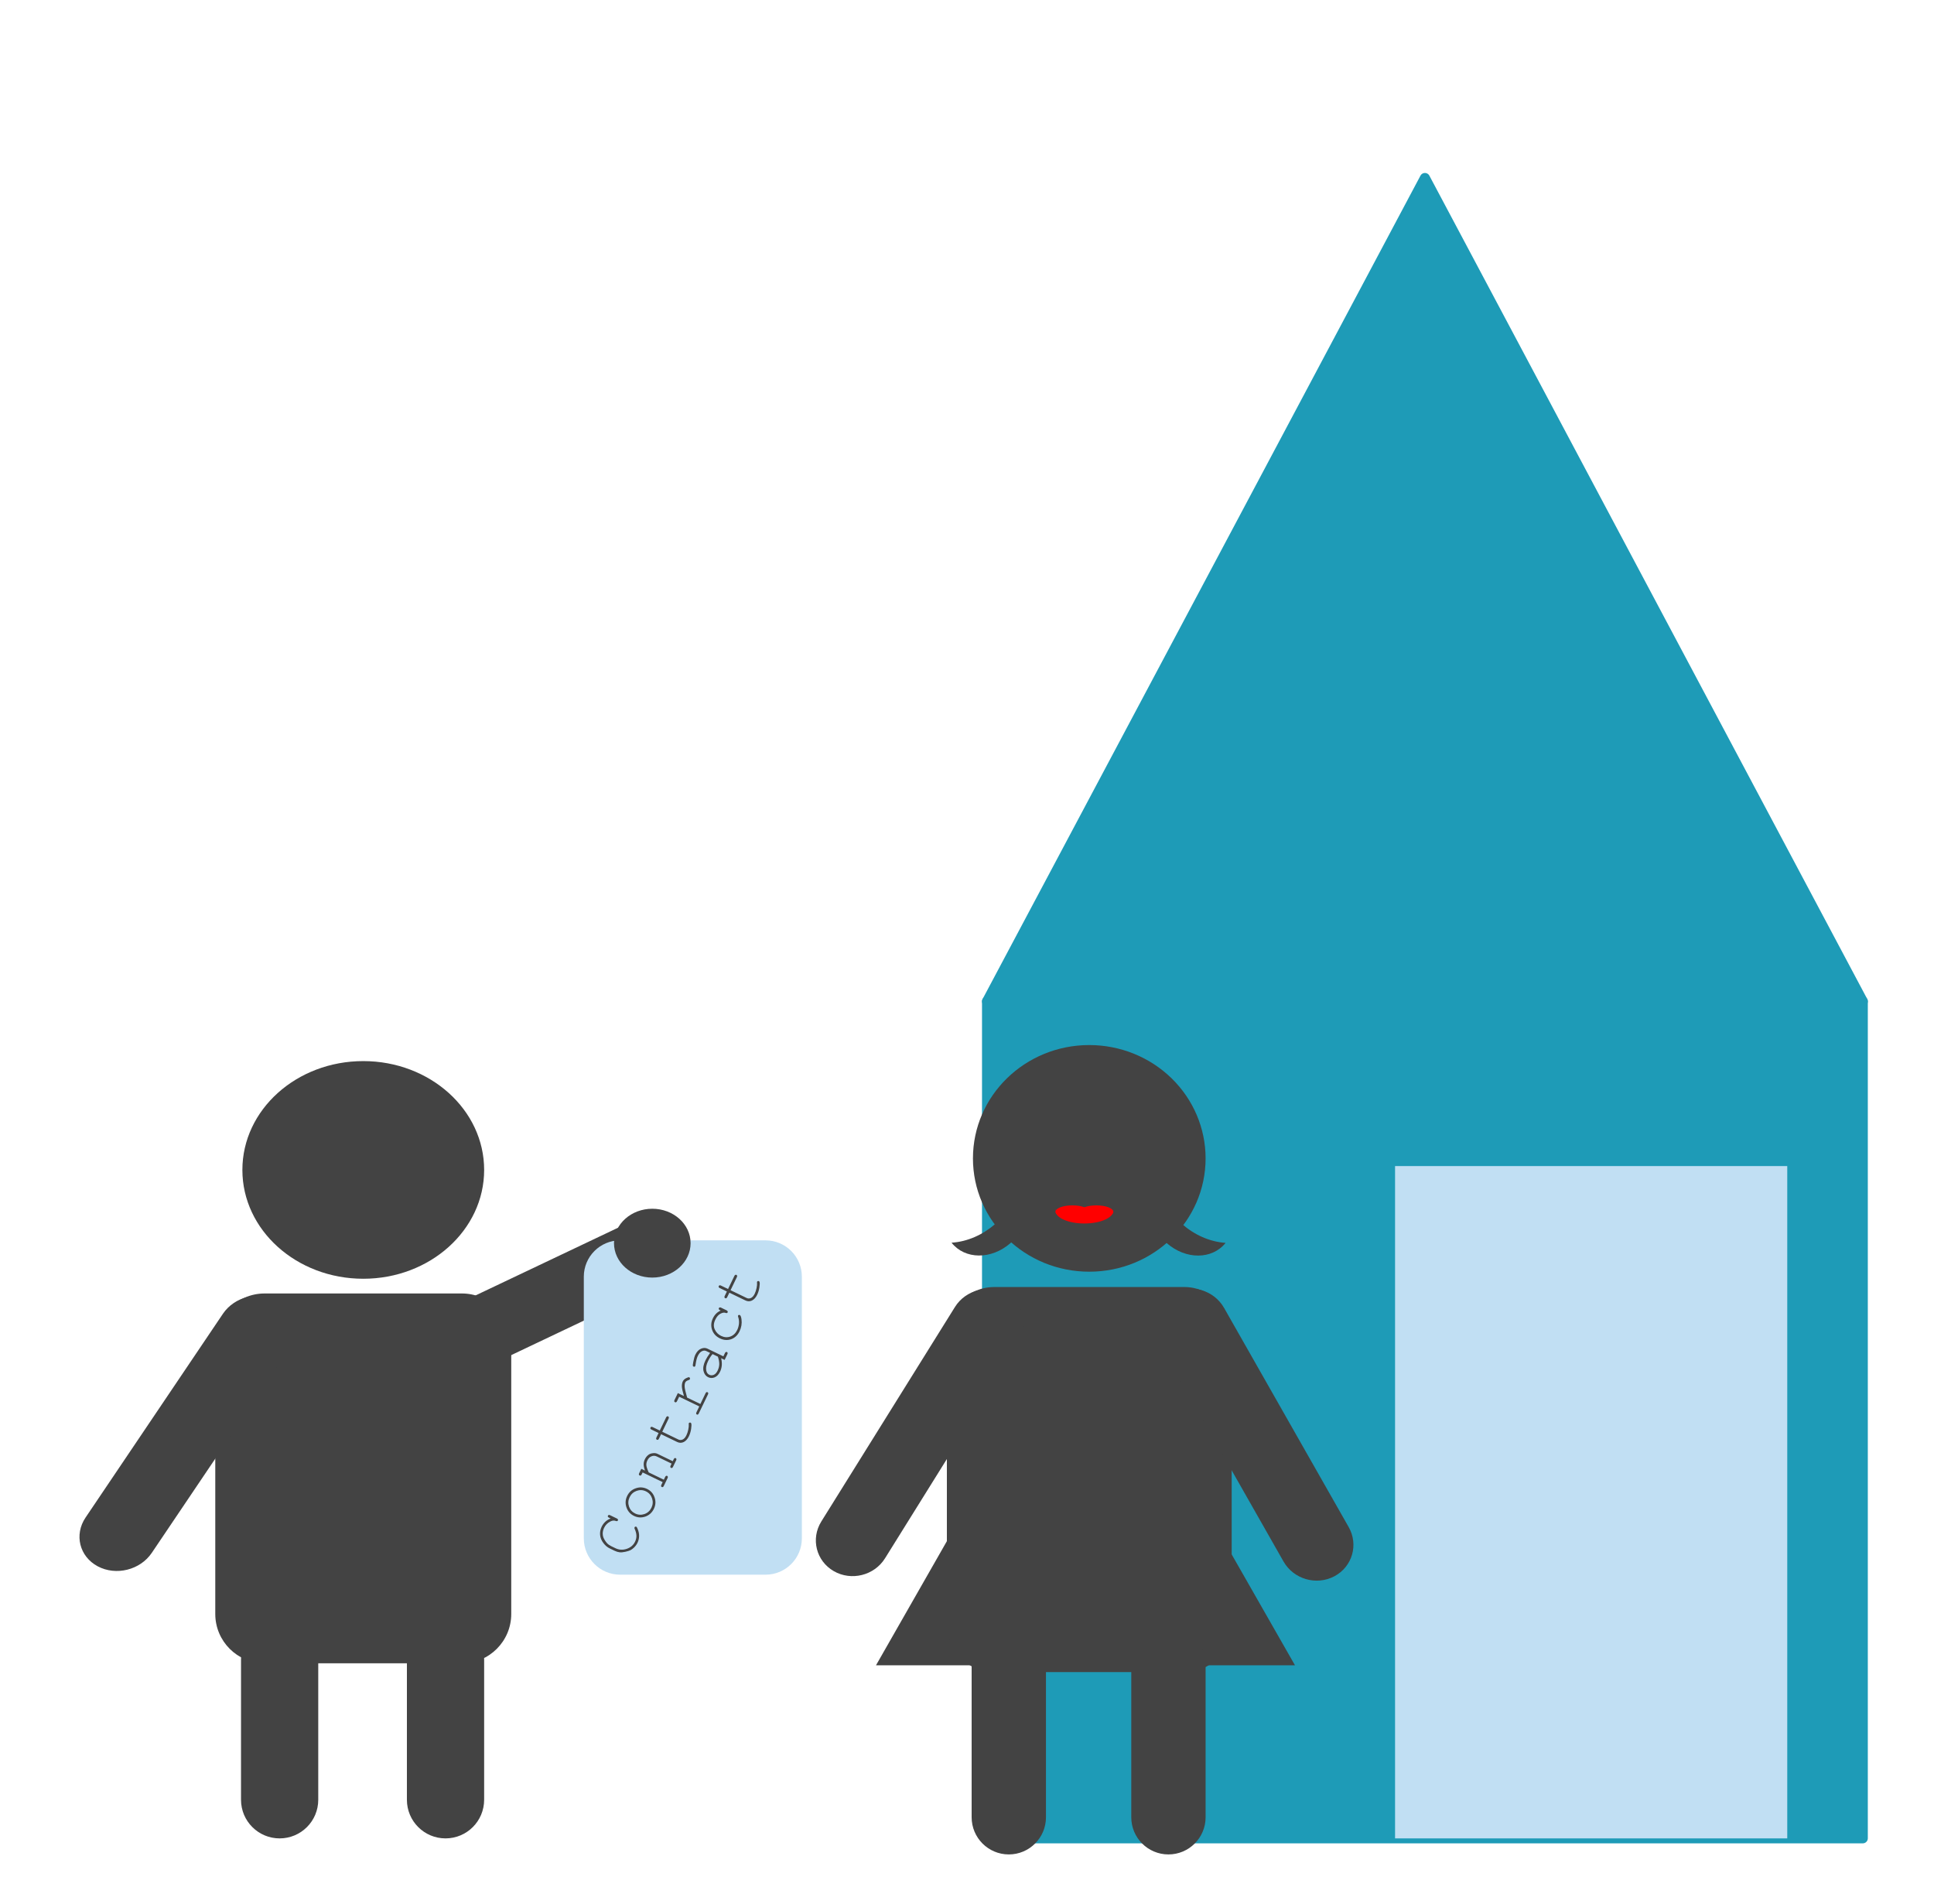 <?xml version="1.0" standalone="yes"?>

<svg version="1.1" viewBox="0.0 0.0 384.094 378.129" fill="none" stroke="none" stroke-linecap="square" stroke-miterlimit="10" xmlns="http://www.w3.org/2000/svg" xmlns:xlink="http://www.w3.org/1999/xlink"><clipPath id="p.0"><path d="m0 0l384.094 0l0 378.129l-384.094 0l0 -378.129z" clip-rule="nonzero"></path></clipPath><g clip-path="url(#p.0)"><path fill="#000000" fill-opacity="0.0" d="m0 0l384.094 0l0 378.129l-384.094 0z" fill-rule="nonzero"></path><path fill="#1e9bb7" d="m196.029 198.856l173.921 0l0 166.2l-173.921 0z" fill-rule="nonzero"></path><path stroke="#1e9bb7" stroke-width="2.0" stroke-linejoin="round" stroke-linecap="butt" d="m196.029 198.856l173.921 0l0 166.2l-173.921 0z" fill-rule="nonzero"></path><path fill="#1e9bb7" d="m196.029 198.854l86.961 -163.505l86.961 163.505z" fill-rule="nonzero"></path><path stroke="#1e9bb7" stroke-width="2.0" stroke-linejoin="round" stroke-linecap="butt" d="m196.029 198.854l86.961 -163.505l86.961 163.505z" fill-rule="nonzero"></path><path fill="#434343" d="m48.138 232.327l0 0c0 -11.935 10.748 -21.611 24.007 -21.611l0 0c13.259 0 24.007 9.675 24.007 21.611l0 0c0 11.935 -10.748 21.611 -24.007 21.611l0 0c-13.259 0 -24.007 -9.675 -24.007 -21.611z" fill-rule="nonzero"></path><path fill="#434343" d="m42.755 266.659l0 0c0 -5.411 4.386 -9.797 9.797 -9.797l39.186 0l0 0c2.598 0 5.09 1.032 6.927 2.869c1.837 1.837 2.869 4.329 2.869 6.927l0 53.846c0 5.411 -4.386 9.797 -9.797 9.797l-39.186 0c-5.411 0 -9.797 -4.386 -9.797 -9.797z" fill-rule="nonzero"></path><path fill="#434343" d="m47.867 329.522l0 0c0 -4.236 3.434 -7.67 7.67 -7.67l0 0l0 0c2.034 0 3.985 0.808 5.423 2.246c1.438 1.438 2.246 3.389 2.246 5.423l0 27.882c0 4.236 -3.434 7.67 -7.67 7.67l0 0l0 0c-4.236 0 -7.67 -3.434 -7.67 -7.67z" fill-rule="nonzero"></path><path fill="#434343" d="m80.812 329.522l0 0c0 -4.236 3.434 -7.67 7.67 -7.67l0 0l0 0c2.034 0 3.985 0.808 5.423 2.246c1.438 1.438 2.246 3.389 2.246 5.423l0 27.882c0 4.236 -3.434 7.67 -7.67 7.67l0 0l0 0c-4.236 0 -7.67 -3.434 -7.67 -7.67z" fill-rule="nonzero"></path><path fill="#434343" d="m44.27 260.898l0 0c2.301 -3.413 7.11 -4.609 10.741 -2.671l0 0l0 0c1.744 0.931 2.977 2.474 3.429 4.291c0.452 1.817 0.085 3.759 -1.02 5.397l-27.274 40.455c-2.301 3.413 -7.11 4.609 -10.741 2.671l0 0l0 0c-3.631 -1.938 -4.71 -6.276 -2.409 -9.689z" fill-rule="nonzero"></path><path fill="#434343" d="m94.822 272.29l0 0c-3.445 1.637 -7.289 0.055 -8.584 -3.532l0 0l0 0c-0.622 -1.723 -0.562 -3.687 0.168 -5.461c0.73 -1.774 2.07 -3.212 3.724 -3.998l32.917 -15.637c3.445 -1.637 7.289 -0.055 8.584 3.532l0 0l0 0c1.296 3.588 -0.447 7.823 -3.893 9.46z" fill-rule="nonzero"></path><path fill="#c1dff3" d="m115.945 253.53l0 0c0 -3.986 3.232 -7.218 7.218 -7.218l28.871 0l0 0c1.914 0 3.75 0.76 5.104 2.114c1.354 1.354 2.114 3.19 2.114 5.104l0 51.958c0 3.986 -3.232 7.218 -7.218 7.218l-28.871 0c-3.986 0 -7.218 -3.232 -7.218 -7.218z" fill-rule="nonzero"></path><path fill="#000000" fill-opacity="0.0" d="m101.048 308.712l44 -91.181l29.102 14.047l-44.0 91.181z" fill-rule="nonzero"></path><path fill="#434343" d="m121.272 301.54l-0.338 -0.163q-0.169 -0.082 -0.212 -0.172q-0.036 -0.104 0.018 -0.217q0.054 -0.113 0.152 -0.135q0.104 -0.036 0.273 0.045l1.337 0.645q0.183 0.088 0.219 0.193q0.043 0.09 -0.011 0.203q-0.048 0.099 -0.152 0.135q-0.098 0.022 -0.245 -0.032q-0.506 -0.21 -1.11 0.106q-0.826 0.417 -1.233 1.261q-0.272 0.563 -0.27 1.171q0.006 0.454 0.158 0.788q0.267 0.597 0.693 1.081q0.333 0.352 0.84 0.596l0.83 0.401q1.084 0.523 2.245 0.129q1.161 -0.394 1.657 -1.421q0.299 -0.619 0.269 -1.241q-0.03 -0.622 -0.361 -1.337q-0.065 -0.153 -0.004 -0.279q0.048 -0.099 0.145 -0.121q0.09 -0.043 0.189 0.004q0.127 0.061 0.272 0.443q0.311 0.722 0.293 1.443q-0.025 0.699 -0.317 1.304q-0.251 0.521 -0.706 0.96q-0.352 0.333 -0.678 0.506q-0.34 0.165 -1.023 0.322q-0.683 0.156 -1.159 0.1q-0.476 -0.056 -0.983 -0.301l-0.971 -0.469q-0.718 -0.346 -1.266 -1.08q-0.562 -0.74 -0.644 -1.577q-0.075 -0.852 0.299 -1.626q0.577 -1.196 1.794 -1.667zm7.236 -5.864q1.098 0.53 1.491 1.691q0.4 1.148 -0.136 2.259q-0.543 1.126 -1.697 1.54q-1.161 0.394 -2.245 -0.129q-1.098 -0.53 -1.498 -1.677q-0.408 -1.168 0.136 -2.294q0.536 -1.112 1.684 -1.512q1.154 -0.414 2.266 0.122zm-0.231 0.478q-0.901 -0.435 -1.846 -0.093q-0.946 0.342 -1.387 1.256q-0.441 0.915 -0.121 1.868q0.328 0.939 1.228 1.374q0.887 0.428 1.839 0.107q0.946 -0.342 1.387 -1.256q0.441 -0.915 0.121 -1.868q-0.321 -0.953 -1.221 -1.388zm-0.913 -4.471l0.732 0.353q-0.262 -0.751 -0.262 -1.254q-7.6293945E-5 -0.503 0.244 -1.01q0.265 -0.549 0.721 -0.884q0.325 -0.242 0.841 -0.305q0.523 -0.077 0.945 0.127l3.025 1.46l0.197 -0.408q0.081 -0.169 0.186 -0.205q0.09 -0.043 0.203 0.011q0.098 0.048 0.135 0.152q0.036 0.104 -0.045 0.273l-0.625 1.295q-0.081 0.169 -0.193 0.219q-0.104 0.036 -0.203 -0.011q-0.113 -0.054 -0.135 -0.152q-0.03 -0.118 0.052 -0.287l0.197 -0.408l-2.941 -1.42q-0.521 -0.251 -1.042 -0.034q-0.528 0.196 -0.827 0.815q-0.231 0.478 -0.204 0.925q0.013 0.44 0.461 1.454l3.011 1.454l0.265 -0.549q0.081 -0.169 0.186 -0.205q0.097 -0.057 0.21 -0.003q0.098 0.048 0.128 0.166q0.036 0.104 -0.045 0.273l-0.754 1.562q-0.088 0.183 -0.193 0.219q-0.104 0.036 -0.203 -0.011q-0.113 -0.054 -0.135 -0.152q-0.036 -0.104 0.052 -0.287l0.258 -0.535l-3.982 -1.922l-0.197 0.408q-0.081 0.169 -0.186 0.205q-0.104 0.036 -0.217 -0.018q-0.099 -0.048 -0.135 -0.152q-0.036 -0.104 0.045 -0.273l0.428 -0.887zm3.669 -7.603l1.256 -2.603q0.081 -0.169 0.186 -0.205q0.111 -0.05 0.224 0.004q0.098 0.048 0.128 0.166q0.036 0.104 -0.045 0.273l-1.256 2.603l3.194 1.542q0.408 0.197 0.846 0.009q0.444 -0.202 0.757 -0.849q0.238 -0.493 0.369 -1.123q0.131 -0.631 0.097 -1.029q-0.03 -0.153 0.011 -0.238q0.041 -0.084 0.145 -0.121q0.104 -0.036 0.203 0.011q0.084 0.041 0.135 0.152q0.095 0.271 -0.027 1.098q-0.128 0.806 -0.441 1.453q-0.401 0.83 -1.039 1.147q-0.632 0.302 -1.293 -0.017l-3.194 -1.542l-0.428 0.887q-0.081 0.169 -0.193 0.219q-0.104 0.036 -0.217 -0.018q-0.098 -0.048 -0.135 -0.152q-0.03 -0.118 0.052 -0.287l0.428 -0.887l-1.421 -0.686q-0.169 -0.082 -0.205 -0.186q-0.036 -0.104 0.011 -0.203q0.054 -0.113 0.159 -0.149q0.104 -0.036 0.273 0.045l1.421 0.686zm3.587 -7.434l1.21 0.584q-0.396 -1.336 -0.411 -1.916q-0.008 -0.594 0.182 -0.988q0.204 -0.422 0.676 -0.645q0.465 -0.244 0.605 -0.176q0.113 0.054 0.142 0.173q0.036 0.104 -0.011 0.203q-0.027 0.056 -0.062 0.092q-0.049 0.029 -0.201 0.094q-0.306 0.095 -0.451 0.216q-0.138 0.107 -0.206 0.247q-0.156 0.324 -0.12 0.896q0.043 0.559 0.491 2.111l2.631 1.27l1.025 -2.125q0.088 -0.183 0.193 -0.219q0.09 -0.043 0.203 0.011q0.099 0.048 0.135 0.152q0.036 0.104 -0.052 0.287l-1.82 3.771q-0.081 0.169 -0.179 0.226q-0.104 0.036 -0.217 -0.018q-0.098 -0.048 -0.121 -0.145q-0.03 -0.118 0.052 -0.287l0.564 -1.168l-3.996 -1.929l-0.428 0.887q-0.081 0.169 -0.193 0.219q-0.104 0.036 -0.217 -0.018q-0.098 -0.048 -0.135 -0.152q-0.036 -0.104 0.052 -0.287l0.659 -1.365zm9.288 -6.591l-0.689 -0.333q0.363 1.477 -0.207 2.659q-0.414 0.858 -1.088 1.14q-0.667 0.268 -1.3 -0.038q-0.689 -0.333 -0.905 -1.217q-0.208 -0.899 0.383 -2.123q0.156 -0.324 0.389 -0.697q0.232 -0.374 0.534 -0.783l-0.774 -0.374q-0.394 -0.19 -0.852 0.04q-0.472 0.223 -0.825 0.955q-0.272 0.563 -0.437 1.732q-0.032 0.21 -0.059 0.266q-0.041 0.084 -0.145 0.121q-0.098 0.022 -0.196 -0.025q-0.098 -0.048 -0.128 -0.131q-0.05 -0.111 0.073 -0.763q0.189 -1.002 0.406 -1.452q0.441 -0.915 1.136 -1.204q0.695 -0.289 1.258 -0.018l3.18 1.535l0.312 -0.647q0.081 -0.169 0.186 -0.205q0.097 -0.057 0.21 -0.003q0.099 0.048 0.128 0.166q0.036 0.104 -0.045 0.273l-0.543 1.126zm-2.392 -1.155q-0.261 0.29 -0.487 0.65q-0.226 0.36 -0.422 0.768q-0.509 1.055 -0.344 1.864q0.127 0.599 0.592 0.823q0.436 0.211 0.895 0.015q0.458 -0.195 0.771 -0.842q0.306 -0.633 0.324 -1.283q0.005 -0.657 -0.272 -1.485l-1.055 -0.509zm1.621 -8.644l-0.169 -0.082q-0.169 -0.081 -0.205 -0.186q-0.05 -0.111 -0.003 -0.21q0.054 -0.113 0.173 -0.142q0.104 -0.036 0.273 0.045l1.098 0.53q0.162 0.096 0.213 0.207q0.043 0.09 -0.011 0.203q-0.048 0.099 -0.152 0.135q-0.098 0.022 -0.259 -0.038q-0.408 -0.162 -1.018 0.168q-0.604 0.316 -1.018 1.174q-0.516 1.069 -0.105 1.944q0.397 0.868 1.255 1.282q0.929 0.448 1.826 0.135q0.904 -0.327 1.372 -1.298q0.265 -0.549 0.346 -1.221q0.074 -0.693 -0.152 -1.375q-0.066 -0.188 -0.025 -0.272q0.048 -0.099 0.145 -0.121q0.104 -0.036 0.203 0.011q0.239 0.115 0.341 0.876q0.157 1.221 -0.393 2.361q-0.557 1.154 -1.655 1.561q-1.106 0.386 -2.245 -0.164q-1.154 -0.557 -1.547 -1.684q-0.4 -1.148 0.156 -2.301q0.536 -1.112 1.558 -1.538zm1.458 -4.28l1.256 -2.603q0.081 -0.169 0.186 -0.205q0.111 -0.05 0.224 0.004q0.099 0.048 0.128 0.166q0.036 0.104 -0.045 0.273l-1.256 2.603l3.194 1.542q0.408 0.197 0.846 0.009q0.444 -0.202 0.757 -0.849q0.238 -0.493 0.369 -1.123q0.131 -0.631 0.097 -1.029q-0.03 -0.153 0.011 -0.238q0.041 -0.084 0.145 -0.121q0.104 -0.036 0.203 0.011q0.084 0.041 0.135 0.152q0.095 0.271 -0.027 1.098q-0.128 0.806 -0.441 1.453q-0.401 0.83 -1.039 1.147q-0.632 0.302 -1.293 -0.017l-3.194 -1.542l-0.428 0.887q-0.081 0.169 -0.193 0.219q-0.104 0.036 -0.217 -0.018q-0.099 -0.048 -0.135 -0.152q-0.03 -0.118 0.052 -0.287l0.428 -0.887l-1.421 -0.686q-0.169 -0.082 -0.205 -0.186q-0.036 -0.104 0.011 -0.203q0.054 -0.113 0.159 -0.149q0.104 -0.036 0.273 0.045l1.421 0.686z" fill-rule="nonzero"></path><path fill="#434343" d="m121.94 246.871l0 0c0 -3.775 3.405 -6.835 7.606 -6.835l0 0c4.201 0 7.606 3.06 7.606 6.835l0 0c0 3.775 -3.405 6.835 -7.606 6.835l0 0c-4.201 0 -7.606 -3.06 -7.606 -6.835z" fill-rule="nonzero"></path><path fill="#434343" d="m193.229 230.033l0 0c0 -12.428 10.343 -22.503 23.102 -22.503l0 0c6.127 0 12.003 2.371 16.335 6.591c4.332 4.22 6.766 9.944 6.766 15.912l0 0c0 12.428 -10.343 22.503 -23.102 22.503l0 0c-12.759 0 -23.102 -10.075 -23.102 -22.503z" fill-rule="nonzero"></path><path fill="#434343" d="m231.528 330.703l0 -44.933l25.66 44.933z" fill-rule="nonzero"></path><path fill="#434343" d="m199.631 330.703l0 -44.933l-25.66 44.933z" fill-rule="nonzero"></path><path fill="#ff0000" d="m209.615 240.45l0 0c0 -1.388 2.572 -2.512 5.744 -2.512l0 0c3.172 0 5.744 1.125 5.744 2.512l0 0c0 1.388 -2.572 2.512 -5.744 2.512l0 0c-3.172 0 -5.744 -1.125 -5.744 -2.512z" fill-rule="nonzero"></path><path fill="#434343" d="m209.615 234.809l11.488 0l0 5.919l-11.488 0z" fill-rule="nonzero"></path><path fill="#ff0000" d="m209.615 240.641l0 0c0 -0.704 1.505 -1.274 3.361 -1.274l0 0c1.856 0 3.361 0.571 3.361 1.274l0 0c0 0.704 -1.505 1.274 -3.361 1.274l0 0c-1.856 0 -3.361 -0.571 -3.361 -1.274z" fill-rule="nonzero"></path><path fill="#ff0000" d="m214.381 240.641l0 0c0 -0.704 1.505 -1.274 3.361 -1.274l0 0c1.856 0 3.361 0.571 3.361 1.274l0 0c0 0.704 -1.505 1.274 -3.361 1.274l0 0c-1.856 0 -3.361 -0.571 -3.361 -1.274z" fill-rule="nonzero"></path><path fill="#434343" d="m188.05 265.008l0 0c0 -5.207 4.221 -9.427 9.427 -9.427l37.708 0l0 0c2.5 0 4.898 0.993 6.666 2.761c1.768 1.768 2.761 4.166 2.761 6.666l0 57.616c0 5.207 -4.221 9.427 -9.427 9.427l-37.708 0c-5.207 0 -9.427 -4.221 -9.427 -9.427z" fill-rule="nonzero"></path><path fill="#434343" d="m192.969 330.634l0 0c0 -4.076 3.305 -7.381 7.381 -7.381l0 0l0 0c1.958 0 3.835 0.778 5.219 2.162c1.384 1.384 2.162 3.262 2.162 5.219l0 30.244c0 4.076 -3.305 7.381 -7.381 7.381l0 0l0 0c-4.076 0 -7.381 -3.305 -7.381 -7.381z" fill-rule="nonzero"></path><path fill="#434343" d="m224.672 330.634l0 0c0 -4.076 3.305 -7.381 7.381 -7.381l0 0l0 0c1.958 0 3.835 0.778 5.219 2.162c1.384 1.384 2.162 3.262 2.162 5.219l0 30.244c0 4.076 -3.304 7.381 -7.381 7.381l0 0l0 0c-4.076 0 -7.381 -3.305 -7.381 -7.381z" fill-rule="nonzero"></path><path fill="#434343" d="m189.653 259.549l0 0c2.134 -3.425 6.697 -4.565 10.191 -2.548l0 0l0 0c1.678 0.969 2.88 2.552 3.342 4.4c0.462 1.848 0.146 3.81 -0.879 5.455l-26.537 42.592c-2.134 3.425 -6.697 4.565 -10.191 2.548l0 0l0 0c-3.494 -2.018 -4.597 -6.43 -2.464 -9.855z" fill-rule="nonzero"></path><path fill="#434343" d="m230.146 266.547l0 0c-1.998 -3.514 -0.72 -7.893 2.854 -9.78l0 0l0 0c1.716 -0.907 3.744 -1.106 5.636 -0.554c1.892 0.552 3.494 1.81 4.454 3.497l24.758 43.539c1.998 3.514 0.72 7.893 -2.854 9.78l0 0l0 0c-3.574 1.888 -8.091 0.57 -10.089 -2.944z" fill-rule="nonzero"></path><path fill="#434343" d="m188.978 246.779l0 0c2.66 3.355 7.89 3.399 11.683 0.097c3.792 -3.302 4.71 -8.699 2.051 -12.055l0 0c-1.541 6.455 -7.396 11.553 -13.733 11.958z" fill-rule="nonzero"></path><path fill="#434343" d="m243.402 246.816l0 0c-2.674 3.342 -7.904 3.364 -11.683 0.048c-3.778 -3.315 -4.674 -8.712 -2 -12.055l0 0c1.514 6.457 7.348 11.575 13.683 12.006z" fill-rule="nonzero"></path><path fill="#c1dff3" d="m277.06 231.562l77.89 0l0 133.512l-77.89 0z" fill-rule="nonzero"></path></g></svg>

